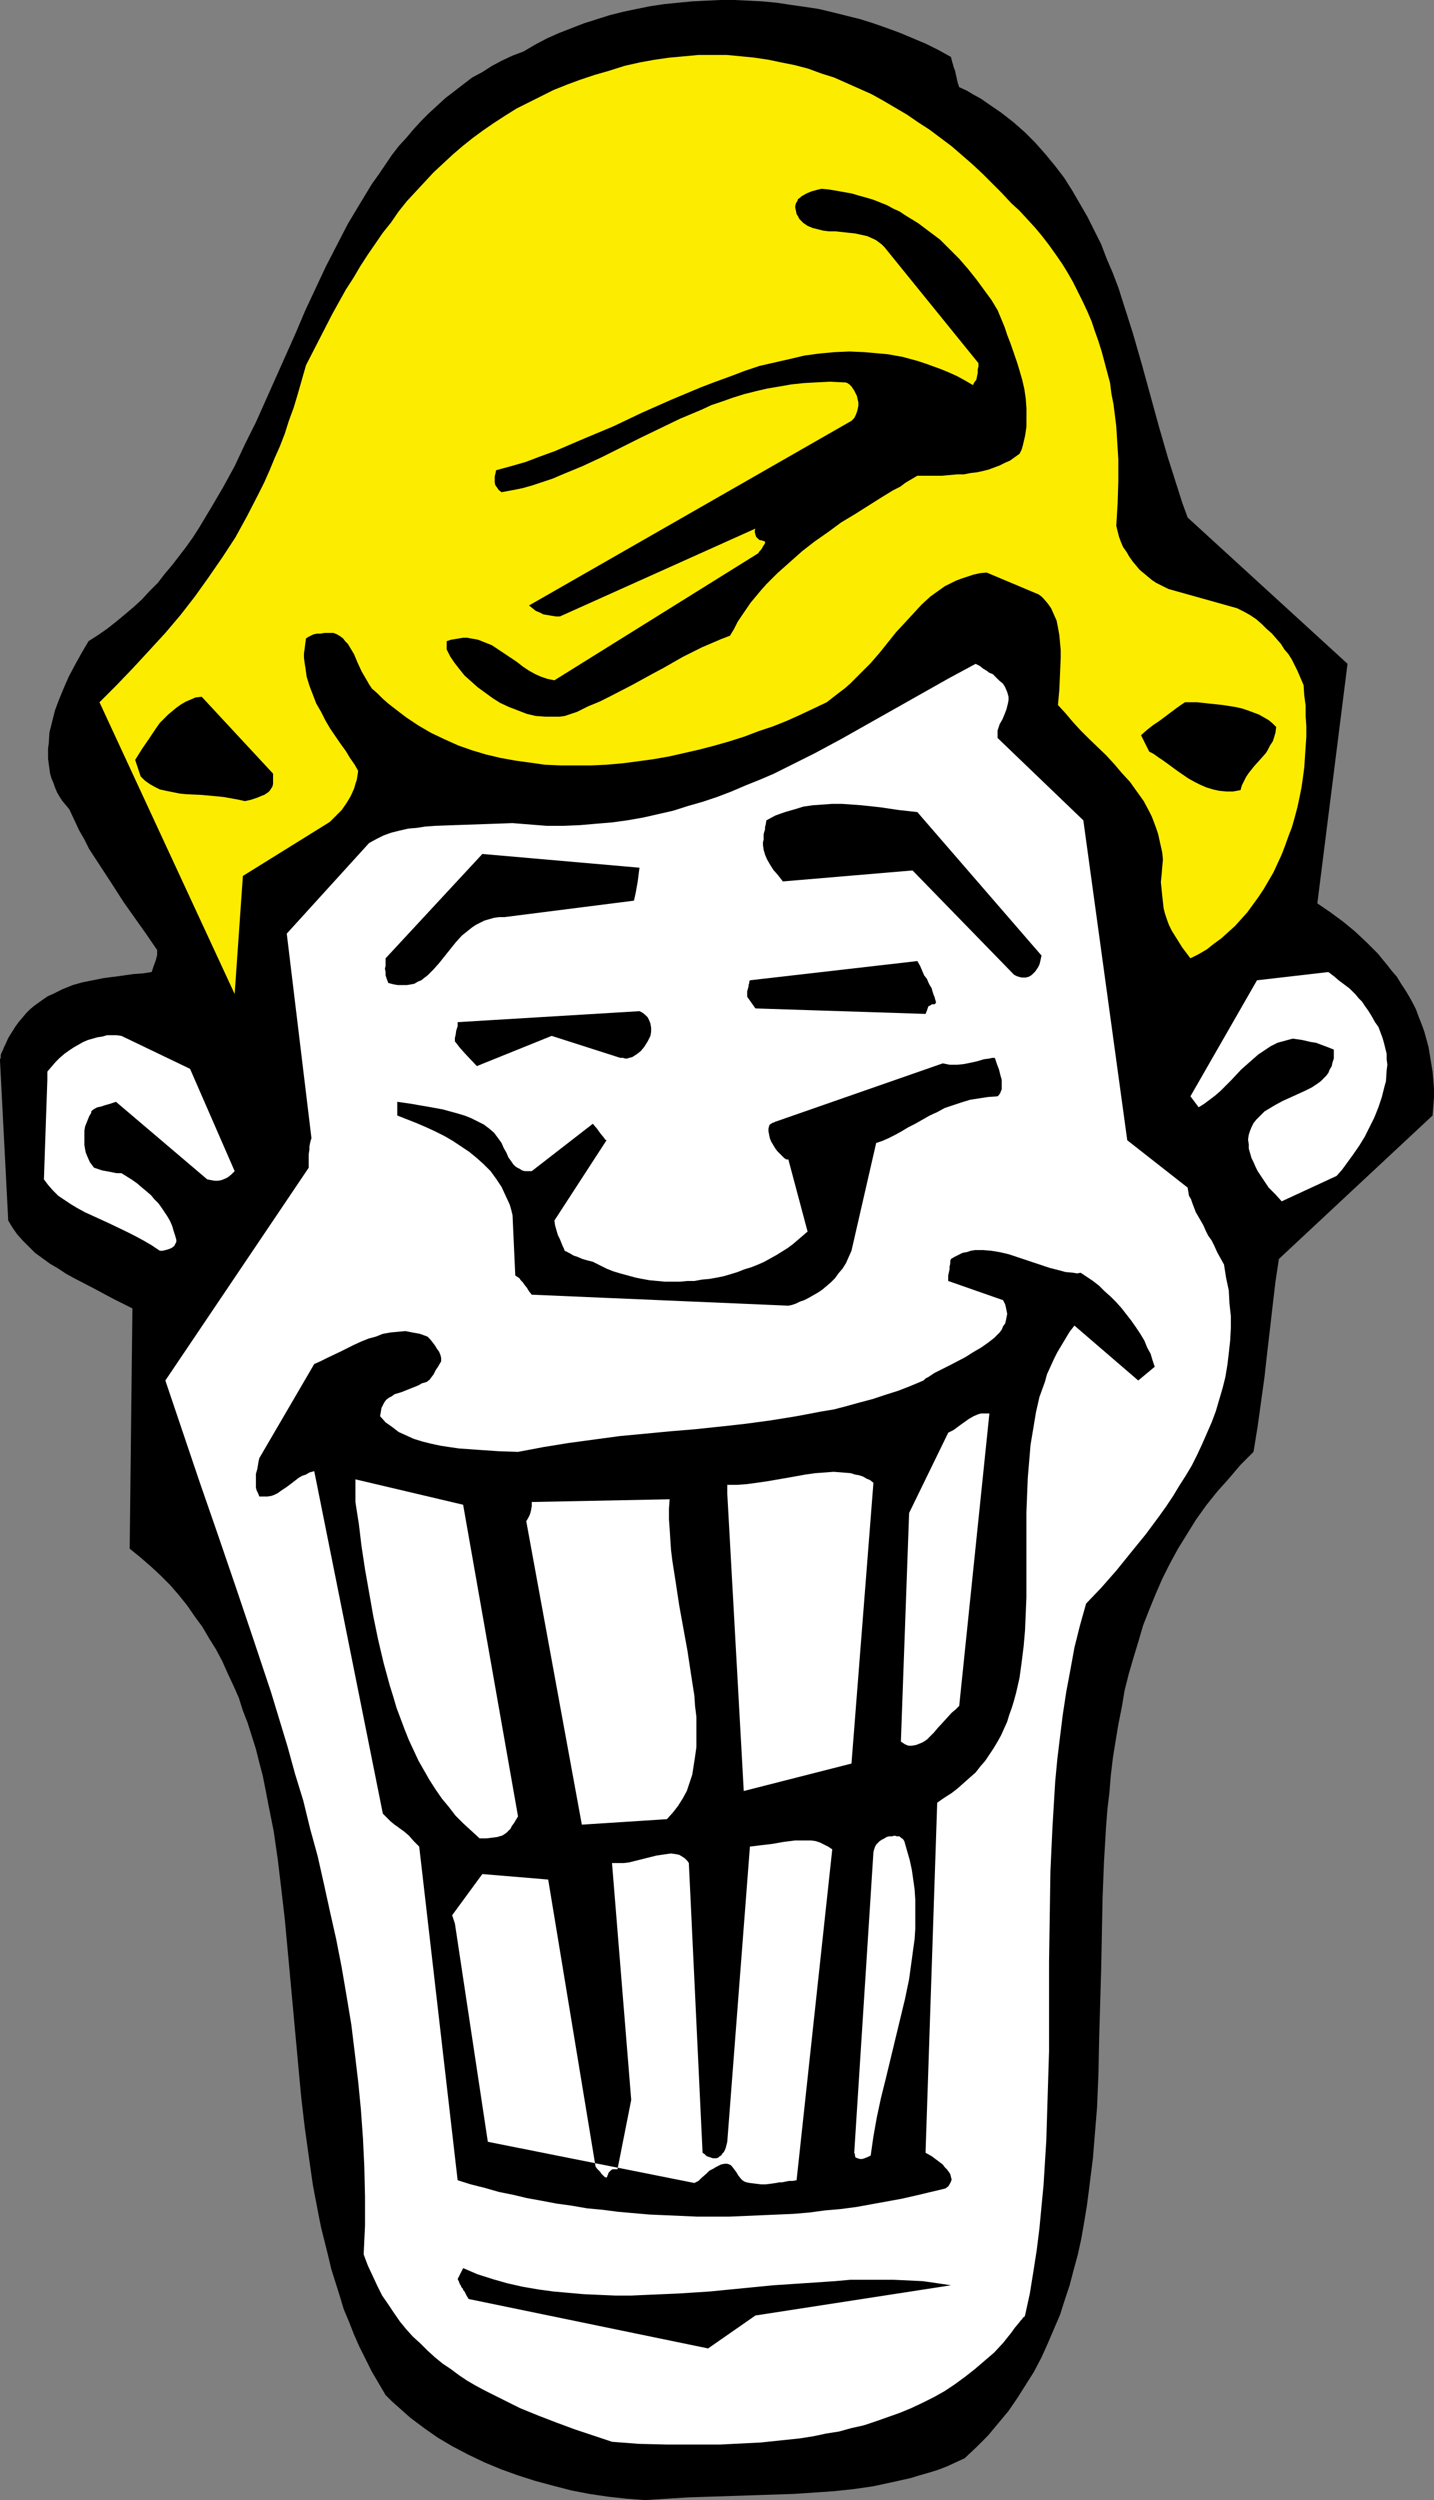 <?xml version="1.0" encoding="UTF-8" standalone="no"?>
<svg
   version="1.0"
   width="89.361mm"
   height="155.711mm"
   id="svg21"
   sodipodi:docname="Big Smile 1.wmf"
   xmlns:inkscape="http://www.inkscape.org/namespaces/inkscape"
   xmlns:sodipodi="http://sodipodi.sourceforge.net/DTD/sodipodi-0.dtd"
   xmlns="http://www.w3.org/2000/svg"
   xmlns:svg="http://www.w3.org/2000/svg">
  <rect width="100%" height="100%" fill="#808080" stroke="none"/>
  <sodipodi:namedview
     id="namedview21"
     pagecolor="#ffffff"
     bordercolor="#000000"
     borderopacity="0.25"
     inkscape:showpageshadow="2"
     inkscape:pageopacity="0.0"
     inkscape:pagecheckerboard="0"
     inkscape:deskcolor="#d1d1d1"
     inkscape:document-units="mm" />
  <defs
     id="defs1">
    <pattern
       id="WMFhbasepattern"
       patternUnits="userSpaceOnUse"
       width="6"
       height="6"
       x="0"
       y="0" />
  </defs>
  <path
     style="fill:#000000;fill-opacity:1;fill-rule:evenodd;stroke:none"
     d="m 0,249.658 1.939,37.651 0.97,1.616 1.131,1.616 1.293,1.454 1.454,1.454 1.454,1.454 1.778,1.293 1.778,1.293 1.939,1.131 1.939,1.293 2.101,1.131 4.363,2.262 4.525,2.424 4.525,2.262 -0.646,56.557 2.586,2.101 2.424,2.101 2.262,2.101 2.262,2.262 2.101,2.424 1.939,2.424 1.778,2.585 1.778,2.424 1.616,2.747 1.616,2.585 1.454,2.747 1.293,2.909 1.293,2.747 1.293,2.909 0.97,3.07 1.131,2.909 0.97,3.07 0.97,3.07 0.808,3.232 0.808,3.07 0.646,3.232 0.646,3.393 1.293,6.464 0.97,6.787 0.808,6.787 0.808,6.948 0.646,6.948 1.293,14.058 1.293,14.058 0.646,6.948 0.808,6.948 0.97,6.948 0.97,6.787 1.293,6.787 0.646,3.232 0.808,3.232 0.808,3.232 0.808,3.393 0.97,3.07 0.97,3.07 0.97,3.232 1.293,3.07 1.131,2.909 1.293,2.909 1.454,2.909 1.454,2.909 1.616,2.747 1.616,2.747 1.454,1.454 1.454,1.293 1.454,1.293 1.454,1.293 3.232,2.424 3.232,2.262 3.555,2.101 3.717,1.939 3.717,1.778 3.878,1.616 4.04,1.454 4.04,1.293 4.202,1.131 4.363,1.131 4.202,0.808 4.363,0.646 4.363,0.485 4.363,0.323 5.171,-0.323 5.171,-0.323 5.01,-0.162 5.01,-0.162 5.01,-0.162 4.848,-0.162 4.848,-0.162 4.848,-0.323 4.686,-0.323 4.525,-0.485 4.525,-0.646 4.525,-0.97 4.363,-0.97 2.101,-0.646 2.262,-0.646 2.101,-0.646 2.101,-0.808 2.101,-0.97 2.101,-0.97 2.747,-2.585 2.747,-2.747 2.424,-2.909 2.424,-2.909 2.101,-3.07 1.939,-3.07 1.939,-3.07 1.778,-3.393 1.454,-3.232 1.454,-3.393 1.454,-3.393 1.131,-3.555 1.131,-3.393 0.97,-3.717 0.97,-3.555 0.808,-3.717 0.646,-3.717 0.646,-3.878 0.485,-3.717 0.485,-3.878 0.485,-3.878 0.323,-4.04 0.646,-7.918 0.323,-8.08 0.162,-8.08 0.485,-16.644 0.323,-16.482 0.323,-8.241 0.485,-8.241 0.323,-4.201 0.485,-4.04 0.323,-4.04 0.485,-4.04 0.646,-4.04 0.646,-3.878 0.808,-4.04 0.646,-3.878 0.97,-3.878 1.131,-3.878 1.131,-3.717 1.131,-3.878 1.454,-3.717 1.454,-3.555 1.616,-3.717 1.778,-3.555 1.939,-3.555 2.101,-3.393 2.101,-3.393 2.424,-3.393 2.586,-3.232 2.747,-3.07 2.747,-3.232 3.07,-3.07 0.97,-5.979 0.808,-5.817 0.808,-5.817 0.646,-5.817 0.646,-5.494 0.646,-5.656 0.646,-5.494 0.808,-5.333 36.198,-33.773 0.162,-2.101 0.162,-2.101 v -2.101 l -0.162,-2.101 -0.162,-1.939 -0.323,-1.939 -0.323,-1.939 -0.323,-1.939 -0.485,-1.778 -0.485,-1.778 -0.646,-1.778 -0.646,-1.616 -0.646,-1.778 -0.808,-1.616 -0.808,-1.454 -0.97,-1.616 -0.97,-1.454 -0.97,-1.616 -1.131,-1.293 -1.131,-1.454 -2.262,-2.747 -2.586,-2.585 -2.747,-2.585 -2.747,-2.262 -3.07,-2.262 -3.07,-2.101 7.11,-56.395 -37.653,-34.419 -1.293,-3.555 -1.131,-3.555 -2.262,-7.11 -2.101,-7.272 -4.04,-14.705 -2.101,-7.272 -2.262,-7.11 -1.131,-3.555 -1.293,-3.393 -1.454,-3.393 -1.293,-3.393 -1.616,-3.232 -1.616,-3.232 -1.778,-3.07 -1.778,-3.07 -1.939,-3.07 -2.101,-2.747 -2.262,-2.747 -2.424,-2.747 -2.424,-2.424 -2.747,-2.424 -2.909,-2.262 -3.07,-2.101 -1.616,-1.131 -1.778,-0.97 -1.616,-0.97 -1.778,-0.808 -0.162,-0.485 -0.162,-0.485 -0.162,-0.646 -0.162,-0.808 -0.162,-0.646 -0.162,-0.808 -0.323,-0.808 -0.162,-0.646 -0.162,-0.485 -0.162,-0.646 -0.162,-0.646 -2.909,-1.616 -2.909,-1.454 L 215.089,9.049 212.018,7.756 208.948,6.625 205.716,5.494 202.646,4.525 199.414,3.717 196.182,2.909 192.788,2.101 189.556,1.616 186.162,1.131 182.93,0.646 179.537,0.323 176.305,0.162 172.911,0 h -3.232 l -3.394,0.162 -3.232,0.162 -3.394,0.323 -3.232,0.323 -3.232,0.485 -3.232,0.646 -3.07,0.646 -3.232,0.808 -3.07,0.97 -3.07,0.97 -2.909,1.131 -2.909,1.131 -2.909,1.293 -2.747,1.454 -2.747,1.616 -2.586,0.97 -2.424,1.131 -2.424,1.293 -2.262,1.454 -2.424,1.293 -2.101,1.616 -2.101,1.616 -2.101,1.616 -1.939,1.778 -1.939,1.778 -1.778,1.778 -1.778,1.939 -1.778,2.101 -1.778,1.939 -1.616,2.101 -3.07,4.525 -1.616,2.262 -2.747,4.525 -2.909,4.848 -2.586,5.009 -2.586,5.009 -2.424,5.171 -2.424,5.171 -2.262,5.333 -4.686,10.503 -4.686,10.503 -2.586,5.171 -2.424,5.171 -2.747,5.009 -2.747,4.686 -2.909,4.848 -1.454,2.262 -1.616,2.262 -1.616,2.101 -1.616,2.101 -1.778,2.101 -1.616,2.101 -1.939,1.939 -1.778,1.939 -1.939,1.778 -2.101,1.778 -1.939,1.616 -2.262,1.778 -2.101,1.454 -2.262,1.454 -1.616,2.747 -1.616,2.909 -1.454,2.747 -1.131,2.585 -1.131,2.747 -0.97,2.585 -0.646,2.585 -0.646,2.585 -0.162,2.585 -0.162,1.131 v 1.293 1.131 l 0.162,1.293 0.162,1.131 0.162,1.131 0.323,1.131 0.485,1.131 0.323,0.97 0.485,1.131 0.646,1.131 0.646,0.97 0.808,0.97 0.808,0.97 1.131,2.424 1.131,2.424 1.293,2.262 1.131,2.262 2.747,4.201 2.747,4.201 2.586,4.04 2.747,3.878 2.747,3.878 2.424,3.555 v 0.485 0.646 l -0.323,1.293 -0.485,1.293 -0.485,1.454 -2.101,0.323 -2.262,0.162 -2.262,0.323 -1.131,0.162 -1.293,0.162 -2.424,0.323 -2.424,0.485 -2.424,0.485 -2.262,0.646 -2.424,0.97 -2.262,1.131 -1.131,0.485 -0.97,0.646 -1.131,0.808 -1.131,0.808 -0.97,0.808 -0.97,0.97 -0.808,0.97 -0.97,1.131 -0.808,1.131 -0.808,1.293 -0.808,1.293 -0.646,1.454 -0.323,0.646 -0.323,0.808 -0.323,0.646 -0.162,0.485 v 0.646 L 0,249.335 Z"
     id="path1" />
  <path
     style="fill:#ffffff;fill-opacity:1;fill-rule:evenodd;stroke:none"
     d="m 11.15,254.183 -0.808,23.431 0.97,1.293 1.131,1.293 1.293,1.293 1.454,0.97 1.454,0.97 1.616,0.97 1.778,0.97 1.778,0.808 3.878,1.778 4.04,1.939 1.939,0.97 2.101,1.131 1.939,1.131 1.939,1.293 h 0.162 0.485 l 0.646,-0.162 0.646,-0.162 0.808,-0.323 0.646,-0.485 0.162,-0.323 0.162,-0.323 0.162,-0.323 v -0.485 l -0.323,-1.131 -0.323,-0.97 -0.323,-1.131 -0.485,-1.131 -0.646,-1.131 -0.646,-0.97 -0.646,-0.97 -0.808,-1.131 -0.97,-0.97 -0.808,-0.97 -1.131,-0.97 -0.97,-0.808 -1.131,-0.97 -1.131,-0.808 -1.293,-0.808 -1.293,-0.808 h -0.485 -0.646 l -0.808,-0.162 -0.808,-0.162 -1.778,-0.323 -1.939,-0.646 -0.485,-0.646 -0.485,-0.646 -0.646,-1.454 -0.323,-0.808 -0.162,-0.808 -0.162,-0.97 v -0.808 -1.778 -0.808 l 0.162,-0.97 0.323,-0.808 0.323,-0.808 0.323,-0.808 0.485,-0.808 v -0.323 l 0.323,-0.323 0.485,-0.323 0.646,-0.323 0.808,-0.162 0.97,-0.323 1.131,-0.323 1.454,-0.485 21.493,18.26 0.808,0.162 0.97,0.162 h 0.808 l 0.808,-0.162 0.808,-0.323 0.646,-0.323 0.808,-0.646 0.808,-0.808 -10.504,-24.077 -16.16,-7.756 -1.131,-0.162 h -1.131 -1.131 l -1.131,0.323 -1.131,0.162 -1.131,0.323 -1.131,0.323 -1.131,0.485 -1.131,0.646 -1.131,0.646 -0.97,0.646 -1.131,0.808 -1.131,0.97 -0.97,0.97 -0.97,1.131 -0.97,1.131 z"
     id="path2" />
  <path
     style="fill:#fced00;fill-opacity:1;fill-rule:evenodd;stroke:none"
     d="m 23.432,165.308 31.835,68.676 1.939,-27.794 20.038,-12.443 0.485,-0.323 0.485,-0.485 1.131,-1.131 1.131,-1.131 1.131,-1.616 0.97,-1.616 0.808,-1.778 0.323,-1.131 0.323,-0.97 0.162,-0.97 0.162,-1.131 -0.808,-1.454 -1.131,-1.616 -0.97,-1.616 -1.293,-1.778 -2.424,-3.555 -1.131,-1.939 -0.97,-1.939 -1.131,-1.939 -0.808,-2.101 -0.808,-2.101 -0.646,-2.101 -0.323,-2.262 -0.162,-0.97 -0.162,-1.293 v -0.97 l 0.162,-1.131 0.162,-1.293 0.162,-1.131 0.485,-0.323 0.646,-0.323 0.646,-0.323 0.808,-0.162 h 0.808 l 0.97,-0.162 h 2.101 l 0.808,0.323 0.808,0.485 0.646,0.485 0.485,0.646 0.646,0.646 0.485,0.808 0.97,1.616 0.808,1.939 0.97,2.101 1.131,1.939 0.646,1.131 0.646,0.97 1.293,1.131 1.293,1.293 1.293,1.131 1.454,1.131 2.747,2.101 2.909,1.939 3.07,1.778 3.07,1.454 3.232,1.454 3.232,1.131 3.232,0.97 3.394,0.808 3.555,0.646 3.555,0.485 3.394,0.485 3.717,0.162 h 3.555 3.717 l 3.555,-0.162 3.717,-0.323 3.717,-0.485 3.555,-0.485 3.717,-0.646 3.555,-0.808 3.555,-0.808 3.717,-0.97 3.394,-0.97 3.555,-1.131 3.394,-1.293 3.394,-1.131 3.232,-1.293 3.232,-1.454 3.07,-1.454 3.07,-1.454 1.454,-1.131 1.454,-1.131 1.293,-0.97 1.293,-1.131 2.424,-2.424 2.424,-2.424 2.101,-2.424 1.939,-2.424 1.939,-2.424 2.101,-2.262 1.939,-2.101 1.939,-2.101 2.101,-1.939 1.131,-0.808 1.131,-0.808 1.131,-0.808 1.293,-0.646 1.293,-0.646 1.293,-0.485 1.454,-0.485 1.454,-0.485 1.454,-0.323 1.616,-0.162 12.282,5.171 0.646,0.485 0.485,0.485 0.97,1.131 0.808,1.131 0.646,1.454 0.646,1.454 0.323,1.616 0.323,1.778 0.162,1.778 0.162,1.778 v 1.778 l -0.162,3.878 -0.162,3.717 -0.323,3.555 1.778,1.939 1.778,2.101 1.778,1.939 1.939,1.939 4.04,3.878 1.939,2.101 1.778,2.101 1.939,2.101 1.616,2.262 1.616,2.262 1.293,2.424 0.646,1.293 0.485,1.293 0.485,1.293 0.485,1.454 0.323,1.454 0.323,1.454 0.323,1.454 0.162,1.616 -0.162,1.778 -0.162,1.939 -0.162,1.616 0.162,1.616 0.162,1.616 0.162,1.454 0.162,1.454 0.323,1.293 0.485,1.454 0.485,1.293 0.646,1.293 0.808,1.293 0.808,1.293 0.808,1.293 0.97,1.293 0.97,1.293 1.939,-0.97 1.939,-1.131 1.616,-1.293 1.778,-1.293 1.616,-1.454 1.616,-1.454 1.454,-1.616 1.454,-1.616 1.293,-1.778 1.293,-1.778 1.293,-1.939 1.131,-1.939 1.131,-1.939 0.97,-2.101 0.97,-2.101 0.808,-2.101 0.808,-2.262 0.808,-2.101 0.646,-2.262 0.646,-2.424 0.485,-2.262 0.485,-2.424 0.323,-2.262 0.323,-2.424 0.162,-2.424 0.162,-2.424 0.162,-2.424 v -2.424 l -0.162,-2.424 v -2.424 l -0.323,-2.424 -0.162,-2.424 -0.485,-1.131 -0.485,-1.131 -0.485,-1.131 -0.646,-1.293 -0.646,-1.293 -0.808,-1.293 -0.97,-1.131 -0.808,-1.293 -1.131,-1.293 -0.97,-1.131 -1.293,-1.131 -1.131,-1.131 -1.293,-1.131 -1.454,-0.97 -1.454,-0.808 -1.616,-0.808 -16.16,-4.525 -0.97,-0.485 -0.97,-0.485 -0.97,-0.485 -0.97,-0.646 -0.97,-0.808 -0.97,-0.808 -0.97,-0.808 -0.808,-0.97 -0.808,-0.97 -0.808,-1.131 -0.646,-1.131 -0.808,-1.131 -0.485,-1.131 -0.485,-1.293 -0.323,-1.293 -0.323,-1.293 0.323,-5.333 0.162,-5.171 v -5.171 l -0.323,-5.171 -0.162,-2.585 -0.323,-2.585 -0.323,-2.585 -0.485,-2.424 -0.323,-2.585 -0.646,-2.424 -0.646,-2.424 -0.646,-2.424 -0.808,-2.585 -0.808,-2.262 -0.808,-2.424 -0.97,-2.262 -1.131,-2.424 -1.131,-2.262 -1.131,-2.262 -1.293,-2.262 -1.293,-2.101 -1.454,-2.101 -1.616,-2.262 -1.616,-2.101 -1.616,-1.939 -1.778,-1.939 -1.939,-2.101 -1.939,-1.778 -2.262,-2.424 -2.262,-2.262 -2.262,-2.262 -2.424,-2.262 -2.424,-2.101 -2.424,-2.101 -2.586,-1.939 -2.586,-1.939 -2.747,-1.778 -2.586,-1.778 -2.747,-1.616 -2.747,-1.616 -2.909,-1.616 -2.909,-1.293 -2.909,-1.293 -2.909,-1.293 -3.07,-0.97 -3.07,-1.131 -3.07,-0.808 -3.232,-0.646 -3.07,-0.646 -3.232,-0.485 -3.232,-0.323 -3.394,-0.323 h -3.232 -3.394 l -3.394,0.323 -3.555,0.323 -3.394,0.485 -3.555,0.646 -3.555,0.808 -3.555,1.131 -3.394,0.97 -3.394,1.131 -3.07,1.131 -3.232,1.293 -2.909,1.454 -2.909,1.454 -2.909,1.454 -2.586,1.616 -2.747,1.778 -2.586,1.778 -2.424,1.778 -2.424,1.939 -2.262,1.939 -2.262,2.101 -2.262,2.101 -2.101,2.262 -2.101,2.262 -2.101,2.262 -1.939,2.424 -1.778,2.585 -1.939,2.424 -1.778,2.585 -1.778,2.585 -1.778,2.747 -1.616,2.747 -1.778,2.747 -3.232,5.817 -3.07,5.979 -3.07,5.979 -0.97,3.393 -0.97,3.393 -0.97,3.232 -1.131,3.07 -0.97,3.07 -1.131,2.909 -1.293,2.909 -1.131,2.747 -1.293,2.909 -1.293,2.585 -2.747,5.333 -2.747,5.009 -3.07,4.686 -3.232,4.686 -3.232,4.525 -3.394,4.363 -3.555,4.201 -3.717,4.04 -3.878,4.201 -3.878,4.04 z"
     id="path3" />
  <path
     style="fill:#000000;fill-opacity:1;fill-rule:evenodd;stroke:none"
     d="m 31.835,178.881 1.293,3.878 0.97,0.97 1.131,0.808 1.131,0.646 1.293,0.646 1.454,0.323 1.616,0.323 1.616,0.323 1.616,0.162 3.555,0.162 3.555,0.323 1.616,0.162 1.778,0.323 1.778,0.323 1.454,0.323 1.454,-0.323 1.454,-0.485 1.131,-0.485 0.485,-0.162 0.485,-0.323 0.485,-0.323 0.323,-0.323 0.323,-0.485 0.323,-0.485 0.162,-0.646 v -0.646 -0.808 -0.97 l -16.806,-18.098 -1.454,0.162 -1.131,0.485 -1.131,0.485 -1.131,0.646 -1.131,0.808 -0.97,0.808 -0.97,0.808 -0.97,0.97 -0.97,0.97 -0.808,1.131 -1.616,2.424 -1.778,2.585 z"
     id="path4" />
  <path
     style="fill:#ffffff;fill-opacity:1;fill-rule:evenodd;stroke:none"
     d="m 38.945,324.96 4.04,11.958 4.04,11.958 4.202,12.119 4.202,12.281 4.202,12.443 4.202,12.604 3.878,12.766 1.778,6.464 1.939,6.302 1.616,6.625 1.778,6.464 1.454,6.464 1.454,6.625 1.454,6.464 1.293,6.625 1.131,6.625 1.131,6.787 0.808,6.625 0.808,6.787 0.646,6.625 0.485,6.787 0.323,6.787 0.162,6.948 v 6.787 l -0.323,6.787 0.97,2.585 1.131,2.424 1.131,2.424 1.131,2.262 1.454,2.101 1.293,1.939 1.454,2.101 1.454,1.778 1.616,1.778 1.778,1.616 1.616,1.616 1.778,1.616 1.778,1.454 1.939,1.293 1.939,1.454 1.939,1.293 1.939,1.131 2.101,1.131 4.202,2.101 4.202,2.101 4.363,1.778 4.202,1.616 4.363,1.616 4.363,1.454 4.363,1.454 6.302,0.485 6.464,0.162 h 6.302 6.464 l 6.302,-0.323 3.232,-0.162 3.07,-0.323 3.07,-0.323 3.07,-0.323 3.07,-0.485 3.07,-0.646 3.07,-0.485 2.909,-0.808 2.909,-0.646 2.909,-0.97 2.747,-0.97 2.747,-0.97 2.747,-1.131 2.747,-1.293 2.586,-1.293 2.586,-1.454 2.424,-1.616 2.424,-1.778 2.262,-1.778 2.262,-1.939 2.262,-1.939 2.101,-2.262 1.939,-2.424 0.808,-1.131 0.808,-0.97 0.646,-0.808 0.323,-0.323 0.162,-0.323 0.323,-0.162 0.162,-0.323 v 0 0 l 1.131,-5.171 0.808,-5.009 0.808,-5.171 0.646,-5.171 0.485,-5.171 0.485,-5.009 0.323,-5.333 0.323,-5.171 0.323,-10.503 0.323,-10.503 v -10.503 -10.503 l 0.162,-10.665 0.162,-10.665 0.485,-10.503 0.323,-5.332 0.323,-5.333 0.485,-5.171 0.646,-5.333 0.646,-5.171 0.808,-5.332 0.97,-5.171 0.97,-5.333 1.293,-5.171 1.454,-5.171 3.555,-3.717 3.555,-4.04 3.394,-4.201 3.555,-4.363 3.232,-4.363 1.616,-2.262 1.616,-2.424 1.454,-2.424 1.454,-2.262 1.454,-2.424 1.293,-2.585 1.131,-2.424 1.131,-2.585 1.131,-2.585 0.97,-2.585 0.808,-2.747 0.808,-2.747 0.646,-2.585 0.485,-2.909 0.323,-2.747 0.323,-2.909 0.162,-2.909 v -2.909 l -0.323,-2.909 -0.162,-3.07 -0.646,-3.07 -0.485,-3.07 -0.808,-1.454 -0.808,-1.454 -0.646,-1.454 -0.646,-1.293 -0.808,-1.131 -0.646,-1.293 -0.485,-1.131 -0.646,-1.131 -1.131,-1.939 -0.808,-2.101 -0.323,-0.97 -0.485,-0.808 -0.162,-0.97 -0.162,-0.97 -14.221,-11.15 -10.342,-75.301 -20.2,-19.391 v -0.646 -0.485 -0.646 l 0.162,-0.485 0.323,-0.97 0.646,-1.131 0.485,-1.131 0.485,-1.293 0.162,-0.646 0.162,-0.646 0.162,-0.808 v -0.808 l -0.323,-1.131 -0.485,-1.131 -0.485,-0.808 -0.97,-0.808 -0.97,-0.97 -0.485,-0.485 -0.808,-0.323 -0.646,-0.485 -0.808,-0.485 -0.808,-0.646 -0.97,-0.485 -6.302,3.393 -6.302,3.555 -12.605,7.11 -6.302,3.555 -6.302,3.393 -6.464,3.232 -3.232,1.616 -3.394,1.454 -3.232,1.293 -3.394,1.454 -3.394,1.293 -3.394,1.131 -3.394,0.97 -3.555,1.131 -3.555,0.808 -3.555,0.808 -3.717,0.646 -3.555,0.485 -3.878,0.323 -3.717,0.323 -3.878,0.162 h -3.878 l -4.04,-0.323 -4.04,-0.323 -4.525,0.162 -4.686,0.162 -4.686,0.162 -4.363,0.162 -2.262,0.162 -2.101,0.323 -1.939,0.162 -2.101,0.485 -1.939,0.485 -1.778,0.646 -1.616,0.808 -1.778,0.97 -19.392,21.33 5.818,48.154 -0.162,0.485 -0.162,0.646 -0.162,0.808 v 0.808 l -0.162,0.97 v 0.97 2.262 z"
     id="path5" />
  <path
     style="fill:#000000;fill-opacity:1;fill-rule:evenodd;stroke:none"
     d="m 61.085,343.22 -0.162,0.646 -0.162,0.97 -0.162,0.97 -0.323,1.131 v 1.131 1.293 0.808 l 0.162,0.646 0.323,0.646 0.323,0.808 h 0.97 0.97 l 0.97,-0.162 0.808,-0.323 0.646,-0.323 0.646,-0.485 1.454,-0.97 0.646,-0.485 0.646,-0.485 1.454,-1.131 0.808,-0.485 0.97,-0.323 0.808,-0.485 1.131,-0.323 16.16,80.634 0.808,0.808 0.97,0.97 0.97,0.808 0.485,0.323 0.646,0.485 1.131,0.808 1.131,0.97 1.131,1.293 1.293,1.293 9.05,78.533 3.07,0.97 3.232,0.808 3.394,0.97 3.232,0.646 3.394,0.808 3.555,0.646 3.394,0.646 3.555,0.485 3.717,0.646 3.555,0.323 3.717,0.485 3.717,0.323 3.717,0.323 3.717,0.162 3.717,0.162 3.717,0.162 h 7.595 l 7.595,-0.323 3.717,-0.162 3.717,-0.162 3.878,-0.323 3.555,-0.485 3.717,-0.323 3.717,-0.485 3.555,-0.646 3.555,-0.646 3.555,-0.646 3.555,-0.808 3.394,-0.808 3.394,-0.808 0.646,-0.485 0.323,-0.485 0.323,-0.646 0.162,-0.485 -0.162,-0.646 -0.162,-0.646 -0.323,-0.485 -0.485,-0.646 -0.485,-0.485 -0.485,-0.646 -1.293,-0.97 -1.293,-0.97 -1.454,-0.808 2.747,-82.411 1.616,-1.131 1.778,-1.131 1.454,-1.131 1.454,-1.293 1.454,-1.293 1.293,-1.131 1.131,-1.454 1.131,-1.293 0.97,-1.454 0.97,-1.454 0.97,-1.616 0.808,-1.454 1.454,-3.232 0.485,-1.616 0.646,-1.778 0.485,-1.616 0.485,-1.778 0.808,-3.555 0.485,-3.555 0.485,-3.878 0.323,-3.717 0.162,-3.878 0.162,-3.878 v -4.04 -8.08 -7.918 l 0.162,-4.04 0.162,-4.04 0.323,-3.878 0.323,-3.878 0.646,-3.878 0.646,-3.878 0.808,-3.555 0.646,-1.778 0.646,-1.778 0.485,-1.778 0.808,-1.778 0.808,-1.778 0.808,-1.616 0.97,-1.616 0.97,-1.616 0.97,-1.616 1.131,-1.454 15.029,12.927 0.97,-0.808 0.97,-0.808 0.97,-0.808 0.97,-0.808 -0.485,-1.454 -0.485,-1.616 -0.808,-1.454 -0.646,-1.616 -0.97,-1.616 -0.97,-1.454 -1.131,-1.616 -1.131,-1.454 -1.131,-1.454 -1.293,-1.454 -1.293,-1.293 -1.454,-1.293 -1.293,-1.293 -1.454,-1.131 -1.454,-0.97 -1.454,-0.97 -0.808,0.162 -0.97,-0.162 -1.778,-0.162 -1.778,-0.485 -1.939,-0.485 -1.939,-0.646 -1.939,-0.646 -3.878,-1.293 -1.939,-0.646 -2.101,-0.485 -1.939,-0.323 -1.939,-0.162 h -0.97 -0.97 l -0.97,0.162 -0.97,0.323 -0.97,0.162 -0.97,0.485 -0.97,0.485 -0.808,0.485 -0.162,0.485 v 0.646 l -0.162,0.646 v 0.646 l -0.323,1.454 v 1.293 l 12.928,4.525 0.485,0.97 0.162,0.646 0.162,0.808 0.162,0.808 -0.162,0.808 -0.162,0.808 -0.162,0.646 -0.485,0.646 -0.323,0.808 -0.485,0.646 -0.646,0.646 -0.646,0.646 -1.454,1.131 -1.616,1.131 -1.939,1.131 -1.778,1.131 -3.717,1.939 -1.939,0.97 -1.616,0.808 -1.454,0.97 -0.646,0.323 -0.485,0.485 -3.07,1.293 -2.909,1.131 -3.07,0.97 -2.909,0.97 -3.07,0.808 -2.909,0.808 -3.07,0.808 -2.909,0.485 -5.979,1.131 -5.979,0.97 -5.979,0.808 -5.818,0.646 -6.141,0.646 -5.818,0.485 -11.958,1.131 -5.979,0.808 -5.979,0.808 -5.979,0.97 -5.979,1.131 -4.686,-0.162 -4.686,-0.323 -4.525,-0.323 -2.262,-0.323 -2.101,-0.323 -2.262,-0.485 -1.939,-0.485 -2.101,-0.646 -1.778,-0.808 -1.778,-0.808 -1.454,-1.131 -1.616,-1.131 -1.293,-1.454 0.162,-0.97 0.162,-0.97 0.323,-0.646 0.323,-0.646 0.485,-0.646 0.646,-0.485 0.646,-0.323 0.646,-0.485 1.616,-0.485 0.808,-0.323 0.808,-0.323 1.616,-0.646 0.808,-0.323 0.808,-0.485 0.646,-0.162 0.485,-0.162 0.646,-0.485 0.485,-0.646 0.485,-0.646 0.485,-0.97 0.323,-0.485 0.323,-0.485 0.646,-1.131 v -0.808 l -0.162,-0.646 -0.323,-0.808 -0.485,-0.646 -0.485,-0.808 -0.485,-0.646 -0.646,-0.808 -0.646,-0.646 -1.778,-0.646 -1.778,-0.323 -1.616,-0.323 -1.778,0.162 -1.778,0.162 -1.778,0.323 -1.616,0.646 -1.778,0.485 -1.616,0.646 -1.778,0.808 -3.232,1.616 -3.07,1.454 -1.616,0.808 -1.454,0.646 v 0 z"
     id="path6" />
  <path
     style="fill:#000000;fill-opacity:1;fill-rule:evenodd;stroke:none"
     d="m 90.819,225.581 v 0.485 0.646 0.646 l -0.162,0.646 0.162,0.808 v 0.808 l 0.323,0.97 0.323,0.808 1.293,0.323 0.97,0.162 h 1.131 0.97 l 0.97,-0.162 0.808,-0.162 0.808,-0.485 0.808,-0.323 0.808,-0.646 0.646,-0.485 1.454,-1.454 1.293,-1.454 1.293,-1.616 1.293,-1.616 1.293,-1.616 1.454,-1.616 1.616,-1.293 0.808,-0.646 0.97,-0.646 0.97,-0.485 0.97,-0.485 1.131,-0.323 1.131,-0.323 1.131,-0.162 h 1.293 l 30.542,-3.878 0.323,-1.454 0.162,-0.808 0.162,-0.97 0.162,-0.808 0.162,-1.131 0.162,-1.293 0.162,-1.293 -37.006,-3.232 z"
     id="path7" />
  <path
     style="fill:#000000;fill-opacity:1;fill-rule:evenodd;stroke:none"
     d="m 105.201,152.865 0.808,1.616 0.97,1.454 1.131,1.454 1.293,1.616 1.454,1.293 1.616,1.454 1.778,1.293 1.778,1.293 1.778,1.131 2.101,0.97 2.101,0.808 2.101,0.808 2.101,0.485 2.262,0.162 h 1.131 1.131 1.131 l 1.131,-0.162 2.909,-0.97 2.586,-1.293 2.747,-1.131 2.586,-1.293 5.01,-2.585 5.01,-2.747 2.424,-1.293 2.262,-1.293 2.262,-1.293 2.262,-1.131 2.262,-1.131 2.262,-0.97 2.262,-0.97 2.101,-0.808 0.97,-1.616 0.808,-1.616 0.97,-1.454 2.101,-3.07 2.424,-2.909 1.293,-1.454 2.586,-2.585 2.909,-2.585 2.909,-2.585 2.909,-2.262 3.232,-2.262 3.07,-2.262 3.232,-1.939 3.07,-1.939 3.07,-1.939 2.909,-1.778 1.616,-0.808 1.293,-0.97 2.747,-1.616 h 2.101 1.939 1.778 l 1.778,-0.162 1.778,-0.162 h 1.616 l 1.616,-0.323 1.454,-0.162 1.454,-0.323 1.293,-0.323 1.293,-0.485 1.293,-0.485 1.293,-0.646 1.131,-0.485 1.131,-0.808 1.131,-0.808 0.485,-0.97 0.323,-1.131 0.485,-2.101 0.323,-2.101 V 98.247 96.147 l -0.162,-2.262 -0.323,-2.262 -0.485,-2.101 -0.646,-2.262 -0.646,-2.101 -1.454,-4.201 -0.808,-2.101 -0.646,-1.939 -0.808,-1.939 -0.808,-1.939 -1.454,-2.424 -1.778,-2.424 -1.778,-2.424 -1.939,-2.424 -2.101,-2.424 -2.262,-2.262 -2.262,-2.262 -2.586,-1.939 -2.586,-1.939 -2.909,-1.778 -1.454,-0.97 -1.454,-0.646 -1.454,-0.808 -1.616,-0.646 -1.616,-0.646 -1.616,-0.485 -1.778,-0.485 -1.616,-0.485 -3.555,-0.646 -1.939,-0.323 -1.778,-0.162 -1.293,0.323 -1.131,0.323 -1.131,0.485 -1.131,0.646 -0.323,0.323 -0.485,0.323 -0.162,0.485 -0.323,0.485 -0.162,0.646 v 0.485 l 0.162,0.646 0.162,0.808 0.323,0.485 0.323,0.646 0.485,0.485 0.485,0.485 0.485,0.323 0.485,0.323 1.131,0.485 1.293,0.323 1.293,0.323 1.293,0.162 h 1.616 l 2.909,0.323 1.616,0.162 1.454,0.323 1.454,0.323 1.454,0.646 0.646,0.323 0.646,0.485 0.646,0.485 0.646,0.646 22.139,27.309 v 0.808 l -0.162,0.646 v 0.808 l -0.162,0.808 -0.162,0.808 -0.485,0.646 -0.323,0.646 -1.939,-1.131 -1.778,-0.97 -1.778,-0.808 -1.939,-0.808 -1.778,-0.646 -1.778,-0.646 -1.939,-0.646 -3.555,-0.97 -1.778,-0.323 -1.778,-0.323 -1.939,-0.162 -3.555,-0.323 -3.555,-0.162 -3.555,0.162 -3.555,0.323 -3.555,0.485 -3.394,0.808 -3.555,0.808 -3.555,0.808 -3.394,1.131 -3.394,1.293 -3.555,1.293 -3.394,1.293 -6.949,2.909 -6.949,3.07 -6.787,3.232 -6.949,2.909 -3.394,1.454 -3.394,1.454 -3.555,1.293 -3.394,1.293 -3.394,0.97 -3.555,0.97 -0.162,0.808 -0.162,0.646 v 0.808 0.646 l 0.162,0.646 0.485,0.646 0.323,0.485 0.646,0.485 2.586,-0.485 2.424,-0.485 2.262,-0.646 2.424,-0.808 2.424,-0.808 2.262,-0.97 4.686,-1.939 4.525,-2.101 4.525,-2.262 4.525,-2.262 4.686,-2.262 4.686,-2.262 5.01,-2.101 2.424,-1.131 2.424,-0.808 2.747,-0.97 2.586,-0.808 2.586,-0.646 2.747,-0.646 2.909,-0.485 2.747,-0.485 3.07,-0.323 2.909,-0.162 3.232,-0.162 3.07,0.162 h 0.485 l 0.485,0.162 0.485,0.323 0.485,0.485 0.323,0.485 0.323,0.485 0.323,0.646 0.323,0.646 0.162,0.808 0.162,0.646 v 0.808 l -0.162,0.808 -0.162,0.646 -0.323,0.808 -0.323,0.646 -0.646,0.646 -75.952,43.468 0.808,0.646 0.808,0.646 0.808,0.323 0.97,0.485 0.97,0.162 0.97,0.162 0.97,0.162 h 0.97 l 46.056,-20.684 -0.162,0.485 v 0.323 l 0.162,0.646 0.162,0.485 0.323,0.323 0.323,0.323 0.323,0.162 h 0.323 l 0.323,0.162 h 0.162 l 0.323,0.162 v 0.162 0.162 l -0.162,0.323 -0.323,0.485 -0.162,0.323 -0.323,0.485 -0.323,0.323 -0.323,0.485 -47.995,29.894 -0.808,-0.162 -0.808,-0.162 -1.454,-0.485 -1.454,-0.646 -1.454,-0.808 -1.454,-0.97 -1.454,-1.131 -1.454,-0.97 -2.909,-1.939 -1.454,-0.97 -1.616,-0.646 -1.616,-0.646 -0.808,-0.162 -0.97,-0.162 -0.808,-0.162 h -0.97 l -0.97,0.162 -0.97,0.162 -0.97,0.162 -0.97,0.323 z"
     id="path8" />
  <path
     style="fill:#000000;fill-opacity:1;fill-rule:evenodd;stroke:none"
     d="m 93.566,262.586 4.525,1.778 2.262,0.97 2.101,0.97 2.262,1.131 1.939,1.131 1.939,1.293 1.939,1.293 1.778,1.454 1.616,1.454 1.616,1.616 1.293,1.778 1.293,1.939 0.97,2.101 0.97,2.101 0.323,1.131 0.323,1.293 0.646,14.22 0.485,0.323 0.485,0.323 0.323,0.485 0.485,0.485 0.323,0.485 0.646,0.808 0.485,0.808 0.646,0.808 60.438,2.585 0.808,-0.162 0.97,-0.323 0.97,-0.485 0.97,-0.323 0.97,-0.485 1.131,-0.646 1.131,-0.646 0.97,-0.646 0.97,-0.808 1.131,-0.97 0.97,-0.97 0.808,-1.131 0.97,-1.131 0.808,-1.293 0.646,-1.454 0.646,-1.454 5.818,-25.37 1.454,-0.485 1.454,-0.646 1.616,-0.808 1.454,-0.808 1.616,-0.97 1.616,-0.808 3.394,-1.939 1.778,-0.808 1.778,-0.97 1.939,-0.646 1.939,-0.646 2.101,-0.646 2.101,-0.323 2.101,-0.323 2.262,-0.162 0.323,-0.323 0.323,-0.485 0.162,-0.485 0.162,-0.323 v -0.485 -0.646 -1.131 l -0.323,-1.131 -0.323,-1.293 -0.485,-1.293 -0.485,-1.454 h -0.646 l -0.646,0.162 -1.293,0.162 -1.616,0.485 -1.454,0.323 -1.616,0.323 -1.616,0.162 h -0.97 -0.808 l -0.808,-0.162 -0.808,-0.162 -38.945,13.574 -0.485,0.162 -0.323,0.162 -0.485,0.162 -0.162,0.162 -0.323,0.162 -0.162,0.323 -0.162,0.646 v 0.646 l 0.162,0.808 0.162,0.808 0.323,0.808 0.485,0.808 0.485,0.808 0.485,0.646 0.646,0.646 0.485,0.485 0.485,0.485 0.485,0.323 h 0.485 l 4.525,16.967 -1.131,0.97 -1.131,0.97 -1.131,0.97 -1.293,0.97 -1.293,0.808 -1.293,0.808 -2.909,1.616 -1.454,0.646 -1.616,0.646 -1.616,0.485 -1.616,0.646 -3.232,0.97 -1.616,0.323 -1.778,0.323 -1.778,0.162 -1.778,0.323 h -1.616 l -1.778,0.162 h -1.778 -1.778 l -1.778,-0.162 -1.778,-0.162 -1.778,-0.323 -1.616,-0.323 -1.778,-0.485 -1.778,-0.485 -1.616,-0.485 -1.616,-0.646 -1.616,-0.808 -1.616,-0.808 -1.293,-0.323 -1.131,-0.323 -1.131,-0.485 -0.97,-0.323 -0.808,-0.485 -0.646,-0.323 -0.162,-0.162 h -0.323 v -0.162 h -0.162 l -0.162,-0.485 -0.323,-0.646 -0.323,-0.808 -0.323,-0.808 -0.485,-0.97 -0.323,-1.131 -0.323,-1.131 -0.162,-1.131 12.282,-18.906 -0.323,-0.162 -0.323,-0.485 -0.808,-0.97 -0.808,-1.131 -0.97,-1.131 -14.382,11.15 h -0.808 -0.808 l -0.646,-0.162 -0.485,-0.323 -0.646,-0.323 -0.485,-0.323 -0.485,-0.485 -0.323,-0.485 -0.808,-1.131 -0.485,-1.131 -0.646,-1.131 -0.485,-1.131 -0.808,-1.131 -0.97,-1.293 -1.131,-0.97 -1.293,-0.97 -1.293,-0.646 -1.616,-0.808 -1.616,-0.646 -1.616,-0.485 -1.778,-0.485 -1.778,-0.485 -3.555,-0.646 -1.939,-0.323 -1.778,-0.323 -3.394,-0.485 z"
     id="path9" />
  <path
     style="fill:#ffffff;fill-opacity:1;fill-rule:evenodd;stroke:none"
     d="m 83.708,353.561 0.808,5.171 0.646,5.333 0.808,5.333 0.97,5.494 0.97,5.494 1.131,5.494 1.293,5.494 1.454,5.332 0.808,2.585 0.808,2.747 0.97,2.585 0.97,2.585 0.97,2.424 1.131,2.424 1.131,2.424 1.293,2.262 1.293,2.262 1.454,2.262 1.454,2.101 1.616,1.939 1.616,2.101 1.778,1.778 1.939,1.778 1.939,1.778 h 1.616 l 1.293,-0.162 1.293,-0.162 0.485,-0.162 0.646,-0.162 0.485,-0.323 0.485,-0.323 0.485,-0.485 0.485,-0.485 0.323,-0.646 0.485,-0.646 0.485,-0.808 0.485,-0.808 -12.928,-73.362 -25.371,-5.979 z"
     id="path10" />
  <path
     style="fill:#000000;fill-opacity:1;fill-rule:evenodd;stroke:none"
     d="m 107.14,245.134 1.131,1.454 1.293,1.454 2.747,2.909 17.614,-7.11 16.16,5.171 h 0.646 l 0.485,0.162 h 0.485 l 0.485,-0.162 0.646,-0.162 0.323,-0.162 0.97,-0.646 0.808,-0.646 0.808,-0.97 0.808,-1.293 0.646,-1.293 0.162,-0.97 v -0.97 l -0.162,-0.97 -0.323,-0.808 -0.323,-0.646 -0.646,-0.646 -0.646,-0.485 -0.646,-0.323 -42.824,2.585 v 0.97 l -0.162,0.485 -0.162,0.485 -0.162,1.131 -0.162,0.646 z"
     id="path11" />
  <path
     style="fill:#ffffff;fill-opacity:1;fill-rule:evenodd;stroke:none"
     d="m 107.14,452.778 7.757,51.386 48.641,9.695 0.97,-0.485 0.646,-0.646 1.293,-1.131 0.646,-0.646 0.97,-0.485 0.485,-0.323 0.646,-0.323 0.646,-0.323 0.808,-0.162 h 0.646 l 0.485,0.162 0.323,0.162 0.323,0.323 0.485,0.646 0.485,0.646 0.485,0.808 0.646,0.808 0.323,0.323 0.485,0.323 0.485,0.162 0.808,0.162 1.293,0.162 1.293,0.162 h 1.131 l 1.293,-0.162 1.131,-0.162 0.808,-0.162 h 0.646 l 1.616,-0.323 h 0.808 l 0.97,-0.162 8.403,-77.887 -0.97,-0.646 -0.97,-0.485 -0.97,-0.485 -0.97,-0.323 -1.131,-0.162 h -1.293 -1.131 -1.293 l -2.586,0.323 -2.747,0.485 -2.747,0.323 -2.586,0.323 -5.333,69.484 -0.162,0.646 -0.162,0.646 -0.162,0.485 -0.323,0.646 -0.323,0.323 -0.323,0.485 -0.323,0.162 -0.323,0.323 -0.485,0.162 h -0.323 -0.485 l -0.485,-0.162 -0.485,-0.162 -0.485,-0.162 -0.485,-0.485 -0.485,-0.323 -3.232,-68.191 -0.323,-0.485 -0.323,-0.323 -0.323,-0.323 -0.485,-0.323 -0.808,-0.485 -0.808,-0.162 -1.131,-0.162 -1.131,0.162 -1.131,0.162 -1.131,0.162 -2.586,0.646 -2.586,0.646 -1.293,0.323 -1.293,0.162 h -1.454 -1.293 l 4.525,55.749 -3.232,16.321 h -0.646 -0.485 l -0.323,0.162 -0.323,0.323 -0.323,0.323 -0.162,0.485 -0.162,0.323 v 0.162 l -0.162,0.162 h -0.162 l -0.323,-0.162 -0.323,-0.323 -0.162,-0.162 -0.323,-0.323 -0.162,-0.323 -0.323,-0.323 -0.485,-0.485 -0.323,-0.485 -11.15,-67.545 -15.514,-1.293 -7.11,9.695 z"
     id="path12" />
  <path
     style="fill:#ffffff;fill-opacity:1;fill-rule:evenodd;stroke:none"
     d="m 123.947,358.086 13.09,71.423 20.038,-1.293 1.454,-1.616 1.131,-1.454 1.131,-1.778 0.97,-1.778 0.646,-1.939 0.646,-1.939 0.323,-2.101 0.323,-2.101 0.323,-2.262 v -2.424 -2.262 -2.424 l -0.323,-2.585 -0.162,-2.424 -0.808,-5.171 -0.808,-5.333 -0.97,-5.333 -0.97,-5.333 -0.808,-5.332 -0.808,-5.171 -0.323,-2.585 -0.162,-2.424 -0.162,-2.585 -0.162,-2.262 v -2.424 l 0.162,-2.262 -32.481,0.646 v 0.97 l -0.162,0.97 -0.162,0.646 -0.162,0.485 -0.323,0.646 z"
     id="path13" />
  <path
     style="fill:#000000;fill-opacity:1;fill-rule:evenodd;stroke:none"
     d="m 107.787,536.483 0.323,0.646 0.162,0.485 0.323,0.485 v 0.162 l 0.162,0.162 v 0.162 h 0.162 l 0.162,0.323 v 0.162 l 0.323,0.323 0.162,0.323 0.323,0.646 0.485,0.808 56.398,11.635 11.15,-7.756 46.056,-7.11 -3.232,-0.485 -3.394,-0.485 -3.394,-0.162 -3.394,-0.162 h -3.394 -3.555 -3.394 l -3.555,0.323 -7.272,0.485 -7.272,0.485 -14.867,1.454 -7.434,0.485 -7.595,0.323 -3.555,0.162 h -3.717 l -3.717,-0.162 -3.717,-0.162 -3.717,-0.323 -3.555,-0.323 -3.555,-0.485 -3.717,-0.646 -3.555,-0.808 -3.394,-0.97 -3.555,-1.131 -3.394,-1.454 z"
     id="path14" />
  <path
     style="fill:#000000;fill-opacity:1;fill-rule:evenodd;stroke:none"
     d="m 179.86,197.626 -0.162,0.646 v 0.646 l 0.162,1.131 0.323,1.131 0.485,1.131 0.646,1.131 0.808,1.293 1.131,1.293 1.131,1.454 30.542,-2.585 23.917,24.562 0.646,0.323 0.485,0.162 0.646,0.162 h 0.485 0.485 l 0.646,-0.162 0.323,-0.162 0.485,-0.323 0.485,-0.485 0.323,-0.323 0.323,-0.485 0.323,-0.485 0.323,-0.646 0.162,-0.646 0.323,-1.454 -29.249,-33.773 -4.363,-0.485 -4.363,-0.646 -4.525,-0.485 -2.262,-0.162 -2.262,-0.162 h -2.262 l -2.262,0.162 -2.262,0.162 -2.262,0.323 -2.101,0.646 -2.262,0.646 -2.262,0.808 -2.101,1.131 -0.162,0.97 -0.162,0.646 v 0.485 l -0.323,1.131 v 0.646 z"
     id="path15" />
  <path
     style="fill:#000000;fill-opacity:1;fill-rule:evenodd;stroke:none"
     d="m 175.982,234.63 1.939,2.747 40.077,1.293 0.323,-0.808 0.162,-0.485 0.162,-0.485 0.323,-0.162 0.323,-0.162 0.162,-0.162 h 0.485 0.162 l 0.162,-0.162 0.162,-0.162 v -0.323 l -0.162,-0.485 -0.162,-0.646 -0.162,-0.323 -0.162,-0.485 -0.162,-0.485 -0.162,-0.646 -0.162,-0.323 -0.323,-0.485 -0.323,-0.646 -0.323,-0.808 -0.646,-0.808 -0.485,-1.131 -0.485,-1.131 -0.646,-1.131 -39.43,4.525 -0.162,0.323 v 0.323 l -0.162,0.485 v 0.323 l -0.323,1.131 v 0.646 z"
     id="path16" />
  <path
     style="fill:#ffffff;fill-opacity:1;fill-rule:evenodd;stroke:none"
     d="m 171.295,351.622 3.878,69.969 25.371,-6.464 5.171,-66.091 -0.808,-0.646 -0.808,-0.323 -0.808,-0.485 -0.97,-0.323 -0.97,-0.162 -0.97,-0.323 -1.939,-0.162 -2.101,-0.162 -2.101,0.162 -2.262,0.162 -2.262,0.323 -4.525,0.808 -4.686,0.808 -2.262,0.323 -2.424,0.323 -2.262,0.162 h -2.262 z"
     id="path17" />
  <path
     style="fill:#ffffff;fill-opacity:1;fill-rule:evenodd;stroke:none"
     d="m 214.119,356.147 -1.939,53.81 0.485,0.323 0.485,0.323 0.808,0.323 h 0.808 l 0.97,-0.162 0.808,-0.323 0.808,-0.323 0.97,-0.646 0.808,-0.808 0.808,-0.808 0.808,-0.97 1.778,-1.939 1.616,-1.778 0.97,-0.808 0.808,-0.808 7.11,-68.838 h -0.646 -0.646 -0.646 l -0.646,0.162 -1.131,0.485 -1.131,0.646 -1.131,0.808 -1.131,0.808 -1.293,0.97 -1.293,0.646 z"
     id="path18" />
  <path
     style="fill:#ffffff;fill-opacity:1;fill-rule:evenodd;stroke:none"
     d="m 205.716,435.973 -4.525,70.777 0.162,0.323 v 0.323 l 0.162,0.485 0.485,0.162 0.485,0.162 h 0.646 l 0.485,-0.162 0.808,-0.323 0.646,-0.323 0.323,-2.262 0.323,-2.262 0.808,-4.525 0.97,-4.525 1.131,-4.525 1.131,-4.686 1.131,-4.686 1.131,-4.686 1.131,-4.686 0.97,-4.686 0.646,-4.686 0.323,-2.424 0.323,-2.262 0.162,-2.424 v -2.262 -2.424 -2.262 l -0.162,-2.424 -0.323,-2.262 -0.323,-2.262 -0.485,-2.262 -0.646,-2.262 -0.646,-2.262 -0.323,-0.485 -0.485,-0.323 -0.323,-0.323 h -0.646 l -0.485,-0.162 -0.646,0.162 h -0.646 l -0.646,0.162 -0.485,0.323 -0.646,0.323 -0.485,0.323 -0.485,0.485 -0.323,0.323 -0.323,0.646 -0.162,0.485 z"
     id="path19" />
  <path
     style="fill:#000000;fill-opacity:1;fill-rule:evenodd;stroke:none"
     d="m 270.679,176.942 0.97,0.485 1.131,0.808 0.97,0.646 1.131,0.808 2.424,1.778 2.586,1.778 1.454,0.808 1.293,0.646 1.454,0.646 1.616,0.485 1.454,0.323 1.616,0.162 h 1.616 l 1.778,-0.323 0.323,-1.131 0.485,-0.97 0.485,-0.97 0.646,-0.97 1.293,-1.616 1.454,-1.616 1.293,-1.454 0.485,-0.808 0.485,-0.97 0.646,-0.97 0.323,-0.97 0.323,-1.131 0.162,-1.293 -0.808,-0.808 -0.97,-0.808 -1.131,-0.646 -1.131,-0.646 -1.293,-0.485 -1.293,-0.485 -1.454,-0.485 -1.454,-0.323 -3.07,-0.485 -3.07,-0.323 -2.909,-0.323 h -1.454 -1.454 l -0.97,0.646 -1.131,0.808 -1.293,0.97 -1.293,0.97 -1.293,0.97 -1.454,0.97 -1.454,1.131 -1.454,1.293 z"
     id="path20" />
  <path
     style="fill:#ffffff;fill-opacity:1;fill-rule:evenodd;stroke:none"
     d="m 282.314,260.646 1.293,-0.808 1.293,-0.97 1.293,-0.97 1.293,-1.131 2.424,-2.424 2.424,-2.585 2.747,-2.424 1.293,-1.131 1.454,-0.97 1.454,-0.97 1.616,-0.808 1.778,-0.485 1.778,-0.485 1.131,0.162 1.131,0.162 2.101,0.485 1.131,0.162 1.293,0.485 1.293,0.485 0.808,0.323 0.808,0.323 v 1.131 0.97 l -0.323,0.97 -0.162,0.808 -0.485,0.808 -0.323,0.808 -0.485,0.646 -0.646,0.646 -0.646,0.646 -0.646,0.485 -1.454,0.97 -1.616,0.808 -1.778,0.808 -1.778,0.808 -1.778,0.808 -1.778,0.97 -1.616,0.97 -0.808,0.485 -0.646,0.646 -0.646,0.646 -0.646,0.646 -0.646,0.808 -0.485,0.97 -0.323,0.808 -0.323,0.97 -0.162,1.131 0.162,1.131 v 0.97 l 0.323,1.131 0.323,1.131 0.485,0.97 0.485,1.131 0.485,0.97 1.293,1.939 1.293,1.939 1.616,1.616 1.454,1.616 12.928,-5.979 1.293,-1.454 1.293,-1.778 1.293,-1.778 1.454,-2.101 1.293,-2.101 1.131,-2.262 1.131,-2.262 0.97,-2.424 0.808,-2.424 0.646,-2.585 0.323,-1.131 0.162,-2.585 0.162,-1.293 -0.162,-1.293 v -1.293 l -0.323,-1.293 -0.323,-1.293 -0.323,-1.131 -0.485,-1.293 -0.485,-1.293 -0.808,-1.131 -0.808,-1.454 -0.808,-1.293 -0.808,-1.131 -0.646,-0.97 -0.808,-0.808 -0.646,-0.808 -0.808,-0.808 -0.646,-0.646 -1.293,-0.97 -1.293,-0.97 -1.131,-0.97 -1.293,-0.97 -16.806,1.939 -15.675,27.309 z"
     id="path21" />
</svg>

